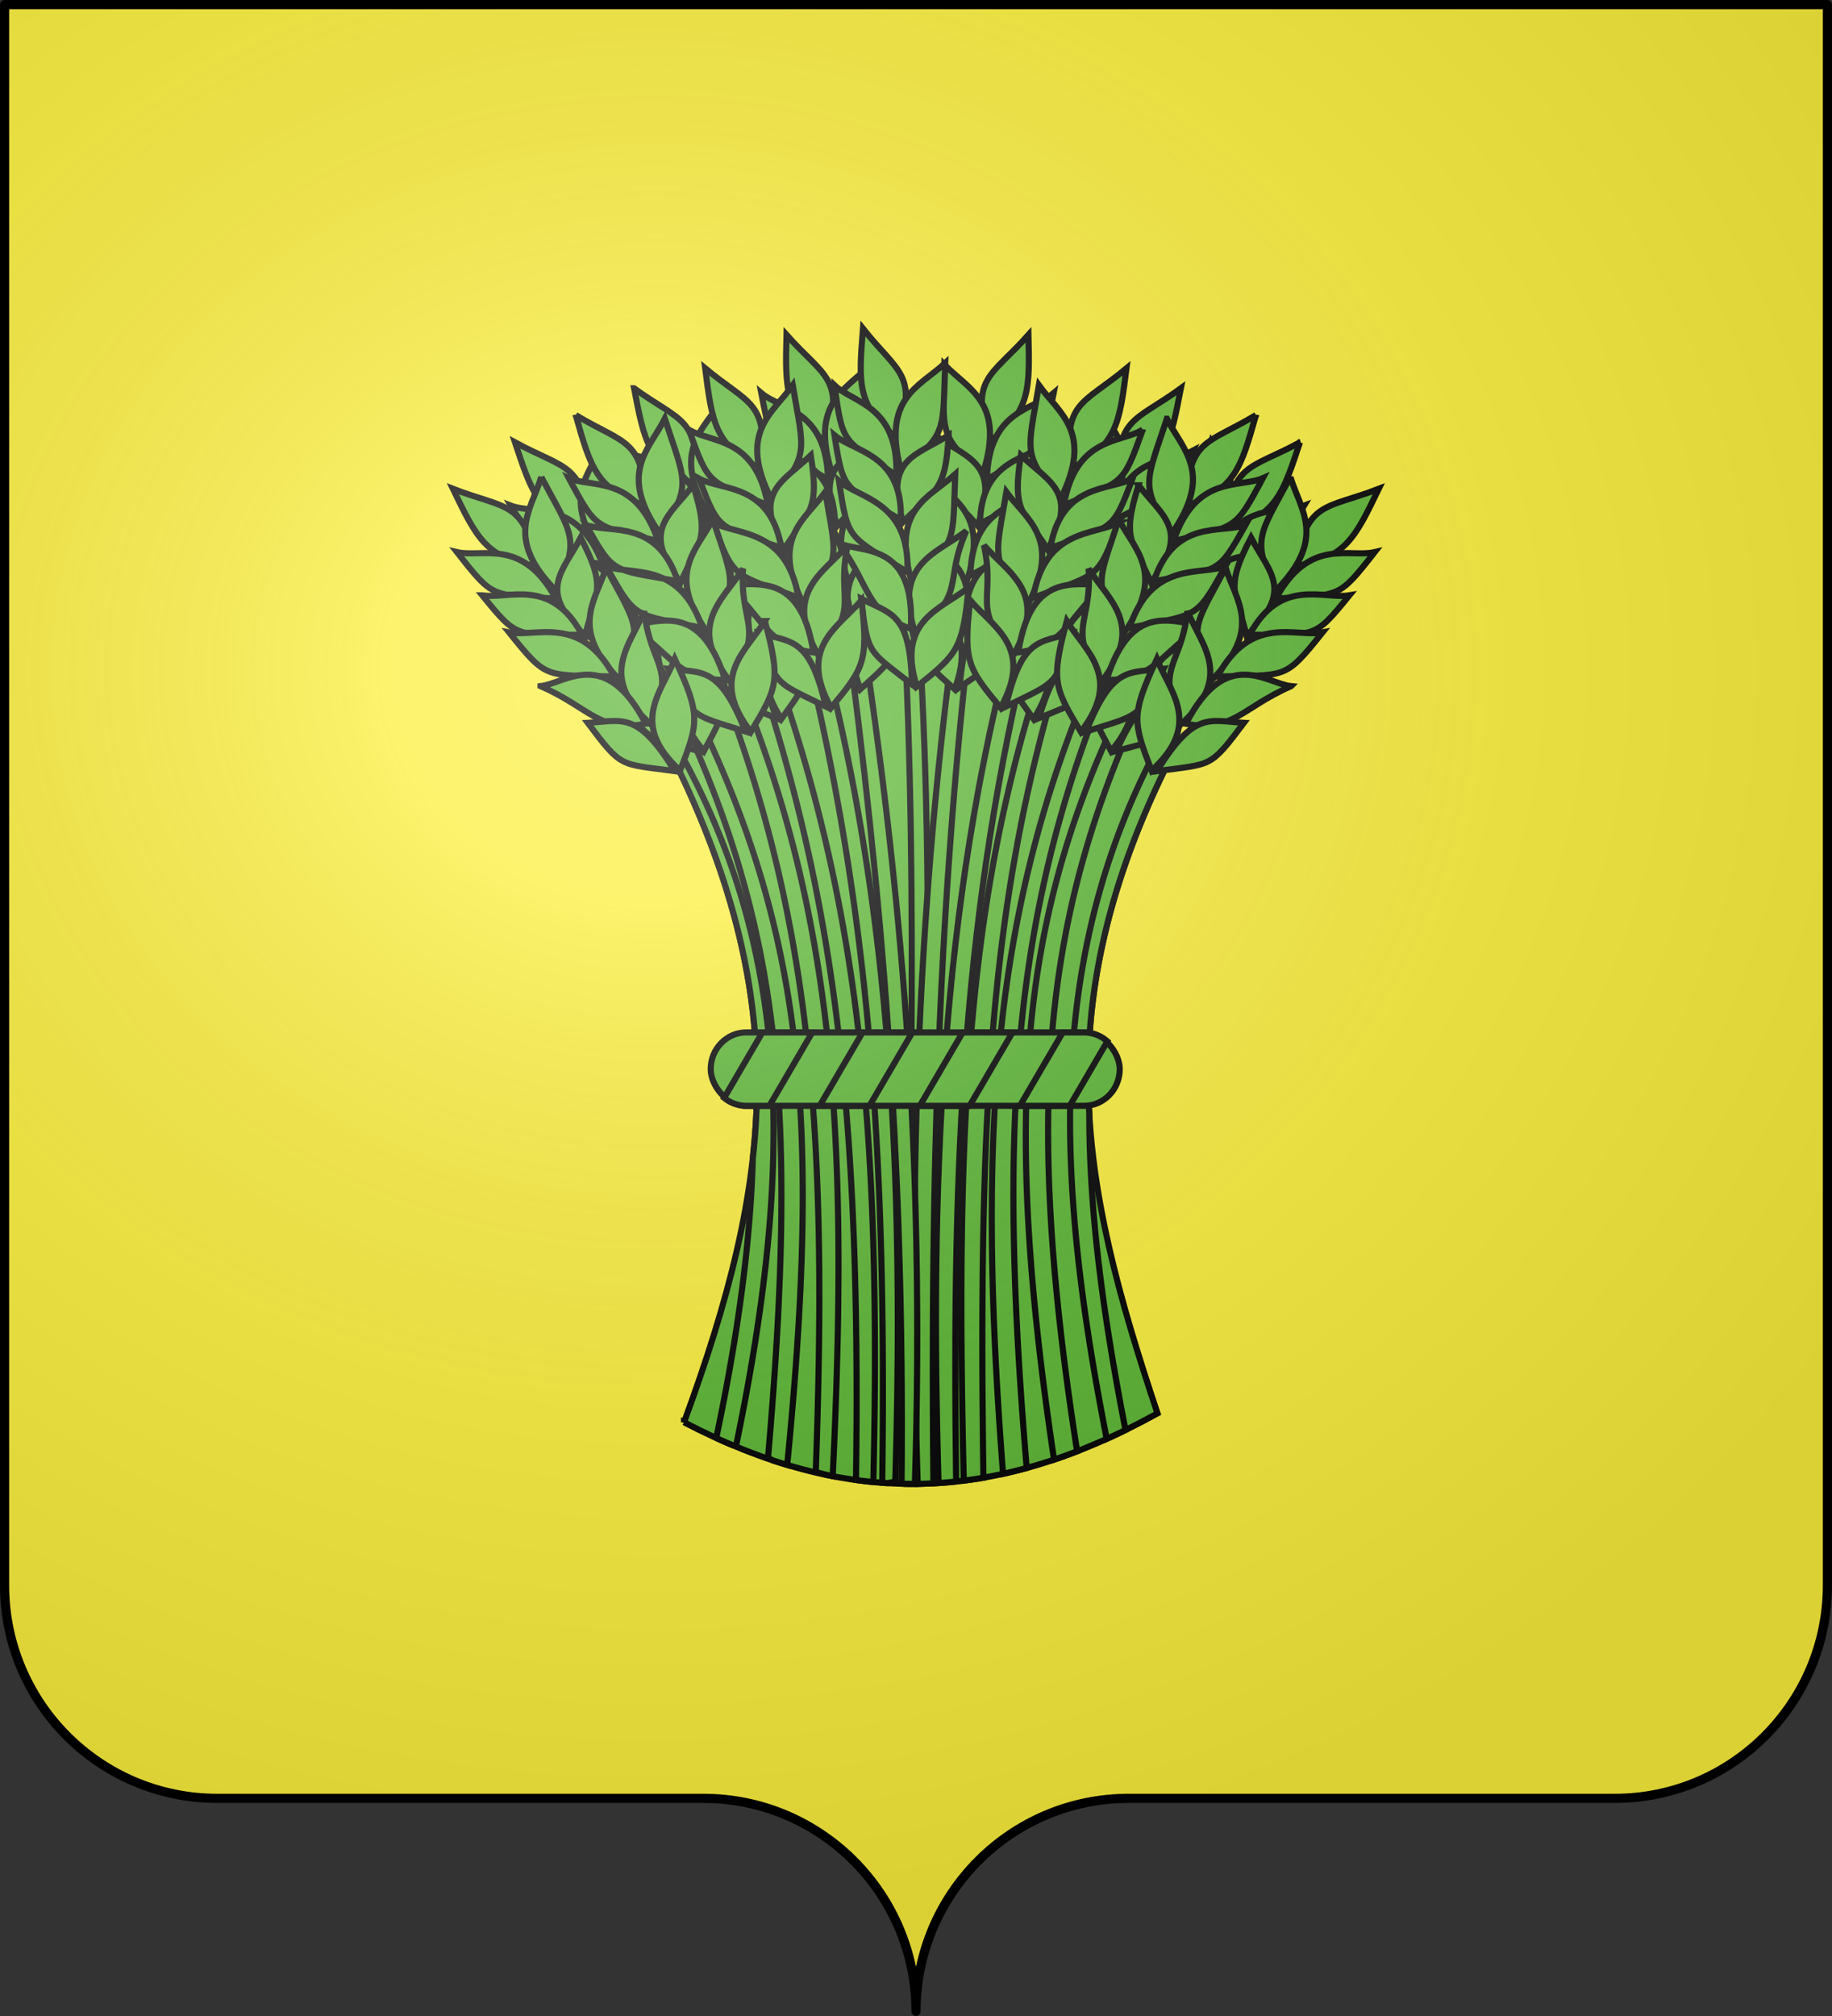 <svg xmlns="http://www.w3.org/2000/svg" xmlns:xlink="http://www.w3.org/1999/xlink" width="600.003" height="660" version="1.0"><rect width="100%" height="100%" fill="#333333" stroke="none"/><desc>Flag of Canton of Valais (Wallis)</desc><defs><radialGradient xlink:href="#a" id="b" cx="285.186" cy="200.448" r="300" fx="285.186" fy="200.448" gradientTransform="matrix(1.551 0 0 1.35 -152.894 151.099)" gradientUnits="userSpaceOnUse"/><linearGradient id="a"><stop offset="0" style="stop-color:white;stop-opacity:.314"/><stop offset=".19" style="stop-color:white;stop-opacity:.251"/><stop offset=".6" style="stop-color:#6b6b6b;stop-opacity:.125"/><stop offset="1" style="stop-color:black;stop-opacity:.125"/></linearGradient></defs><g style="display:inline"><g style="fill:#fcef3c"><g style="fill:#fcef3c;stroke:none;display:inline"><path d="M375 860.862c0-38.504 31.203-69.753 69.65-69.753h159.2c38.447 0 69.65-31.25 69.65-69.754V203.862h-597v517.493c0 38.504 31.203 69.754 69.65 69.754h159.2c38.447 0 69.65 31.25 69.65 69.753" style="fill:#fcef3c;fill-opacity:1;fill-rule:nonzero;stroke:none;stroke-width:3;stroke-linecap:round;stroke-linejoin:round;stroke-miterlimit:4;stroke-dasharray:none;stroke-dashoffset:0;stroke-opacity:1;display:inline" transform="translate(-75 -202.362)"/></g></g></g><g style="display:inline"><g style="fill:#5ab532;display:inline"><g style="opacity:1;fill:#5ab532"><g style="fill:#5ab532"><g style="fill:#5ab532;stroke:#000;stroke-width:2.732;stroke-miterlimit:4;stroke-dasharray:none;stroke-opacity:1;display:inline"><path d="M268.434 764.42c39.6-107.754 49.777-188.742-7.925-302.027 94.68-92.741 164.591-62.903 227.822 0-59.543 114.514-43.534 194.792-8.914 298.064-74.35 41.017-139.273 41.348-210.983 3.962z" style="fill:#5ab532;fill-opacity:1;fill-rule:evenodd;stroke:#000;stroke-width:2.732;stroke-linecap:butt;stroke-linejoin:miter;stroke-miterlimit:4;stroke-dasharray:none;stroke-opacity:1" transform="matrix(.735 0 0 .735 26.728 -96.22)"/><path d="M372.063 403.563c-1.957.066-3.928.197-5.907.375 7.146 129.791 2.035 258.814 1.344 387.906q3.95.054 7.906-.063c-.947-129.808 6.078-255.72-2.937-388.218-.135.004-.271-.005-.406 0z" style="fill:#5ab532;fill-opacity:1;fill-rule:evenodd;stroke:#000;stroke-width:2.732;stroke-linecap:butt;stroke-linejoin:miter;stroke-miterlimit:4;stroke-dasharray:none;stroke-opacity:1" transform="matrix(.735 0 0 .735 26.728 -96.22)"/><path d="M390.094 404.5c-16.33 118.626-22.123 238.3-17.531 387.344a183 183 0 0 0 7-.219c-1.508-147.134 3.151-266.852 17.125-386-2.18-.437-4.388-.822-6.594-1.125z" style="fill:#5ab532;fill-opacity:1;fill-rule:evenodd;stroke:#000;stroke-width:2.732;stroke-linecap:butt;stroke-linejoin:miter;stroke-miterlimit:4;stroke-dasharray:none;stroke-opacity:1" transform="matrix(.735 0 0 .735 26.728 -96.22)"/><g style="fill:#5ab532;stroke:#000;stroke-width:2.732;stroke-miterlimit:4;stroke-dasharray:none;stroke-opacity:1"><path d="M421.907 280.044c-16.855 18.944-26.105 18.989-17.557 47.626 18.62-13.124 18.096-23.653 17.557-47.626z" style="fill:#5ab532;fill-opacity:1;fill-rule:evenodd;stroke:#000;stroke-width:2.732;stroke-linecap:butt;stroke-linejoin:miter;stroke-miterlimit:4;stroke-dasharray:none;stroke-opacity:1" transform="matrix(.735 0 0 .735 26.728 -96.22)"/><path d="M384.454 293.317c11.097 11.385 27.244 17.038 17.112 48.582-20.19-16.91-17.58-18.726-17.112-48.582z" style="fill:#5ab532;fill-opacity:1;fill-rule:evenodd;stroke:#000;stroke-width:2.732;stroke-linecap:butt;stroke-linejoin:miter;stroke-miterlimit:4;stroke-dasharray:none;stroke-opacity:1" transform="matrix(.735 0 0 .735 26.728 -96.22)"/><path d="M381.165 325.375c14.633 10.239 28.013 12.167 18.107 39.709-12.855-15.021-18.366-13.577-18.107-39.709z" style="fill:#5ab532;fill-opacity:1;fill-rule:evenodd;stroke:#000;stroke-width:2.732;stroke-linecap:butt;stroke-linejoin:miter;stroke-miterlimit:4;stroke-dasharray:none;stroke-opacity:1" transform="matrix(.735 0 0 .735 26.728 -96.22)"/><path d="M377.226 342.515c11.109 11.162 27.261 16.716 17.167 47.593-20.208-16.581-17.6-18.357-17.167-47.593z" style="fill:#5ab532;fill-opacity:1;fill-rule:evenodd;stroke:#000;stroke-width:2.732;stroke-linecap:butt;stroke-linejoin:miter;stroke-miterlimit:4;stroke-dasharray:none;stroke-opacity:1" transform="matrix(.735 0 0 .735 26.728 -96.22)"/><path d="M370.864 367.456c12.965 10.93 31.702 16.481 20.356 46.284-22.408-18.308-11.394-22.957-20.356-46.284z" style="fill:#5ab532;fill-opacity:1;fill-rule:evenodd;stroke:#000;stroke-width:2.732;stroke-linecap:butt;stroke-linejoin:miter;stroke-miterlimit:4;stroke-dasharray:none;stroke-opacity:1" transform="matrix(.735 0 0 .735 26.728 -96.22)"/><path d="M368.459 392.6c12.196 10.55 31.293 16.47 20.564 45.304-17.289-15.431-19.514-17.852-20.564-45.303zM433.147 305.974c-8.76 7.488-29.01 7.26-29.76 38.507 24.925-14.884 24.654-12.161 29.76-38.507z" style="fill:#5ab532;fill-opacity:1;fill-rule:evenodd;stroke:#000;stroke-width:2.732;stroke-linecap:butt;stroke-linejoin:miter;stroke-miterlimit:4;stroke-dasharray:none;stroke-opacity:1" transform="matrix(.735 0 0 .735 26.728 -96.22)"/><path d="M431.896 328.226c-9.328 6.963-31.025 6.598-31.595 35.924 26.592-13.785 26.323-11.232 31.595-35.924z" style="fill:#5ab532;fill-opacity:1;fill-rule:evenodd;stroke:#000;stroke-width:2.732;stroke-linecap:butt;stroke-linejoin:miter;stroke-miterlimit:4;stroke-dasharray:none;stroke-opacity:1" transform="matrix(.735 0 0 .735 26.728 -96.22)"/><path d="M428.78 348.388c-9.66 7.536-32.087 7.197-32.75 38.836 27.521-14.94 27.236-12.184 32.75-38.836z" style="fill:#5ab532;fill-opacity:1;fill-rule:evenodd;stroke:#000;stroke-width:2.732;stroke-linecap:butt;stroke-linejoin:miter;stroke-miterlimit:4;stroke-dasharray:none;stroke-opacity:1" transform="matrix(.735 0 0 .735 26.728 -96.22)"/><path d="M427.223 376.08c-10.212 3.996-34.005-2.935-34.092 36.28 20.374-5.903 18.92-17.768 34.092-36.28z" style="fill:#5ab532;fill-opacity:1;fill-rule:evenodd;stroke:#000;stroke-width:2.732;stroke-linecap:butt;stroke-linejoin:miter;stroke-miterlimit:4;stroke-dasharray:none;stroke-opacity:1" transform="matrix(.735 0 0 .735 26.728 -96.22)"/><path d="M415.946 400.23c-14.18 6.257-22.19 5.276-24.708 36.807 20.567-14.325 20.325-11.736 24.708-36.808z" style="fill:#5ab532;fill-opacity:1;fill-rule:evenodd;stroke:#000;stroke-width:2.732;stroke-linecap:butt;stroke-linejoin:miter;stroke-miterlimit:4;stroke-dasharray:none;stroke-opacity:1" transform="matrix(.735 0 0 .735 26.728 -96.22)"/></g><path d="M431.625 418.438c-35.51 103.618-42.716 201.158-38.531 371.968 2.908-.365 5.83-.776 8.75-1.281-2.447-169.428 3.697-263.339 36.281-367.062a164 164 0 0 0-6.5-3.625z" style="fill:#5ab532;fill-opacity:1;fill-rule:evenodd;stroke:#000;stroke-width:2.732;stroke-linecap:butt;stroke-linejoin:miter;stroke-miterlimit:4;stroke-dasharray:none;stroke-opacity:1" transform="matrix(.735 0 0 .735 26.728 -96.22)"/><g style="fill:#5ab532;stroke:#000;stroke-width:2.732;stroke-miterlimit:4;stroke-dasharray:none;stroke-opacity:1"><path d="M489.826 303.869c-20.493 14.935-29.542 13.015-27.267 42.814 20.982-8.872 22.704-19.273 27.267-42.814z" style="fill:#5ab532;fill-opacity:1;fill-rule:evenodd;stroke:#000;stroke-width:2.732;stroke-linecap:butt;stroke-linejoin:miter;stroke-miterlimit:4;stroke-dasharray:none;stroke-opacity:1" transform="matrix(.735 0 0 .735 26.728 -96.22)"/><path d="M450.409 308.89c8.427 13.48 23.006 22.432 6.41 51.107-16.14-20.81-13.205-22.031-6.41-51.107z" style="fill:#5ab532;fill-opacity:1;fill-rule:evenodd;stroke:#000;stroke-width:2.732;stroke-linecap:butt;stroke-linejoin:miter;stroke-miterlimit:4;stroke-dasharray:none;stroke-opacity:1" transform="matrix(.735 0 0 .735 26.728 -96.22)"/><path d="M440.39 339.52c12.126 13.11 24.792 17.835 9.265 42.647-9.373-17.408-15.065-17.166-9.265-42.648z" style="fill:#5ab532;fill-opacity:1;fill-rule:evenodd;stroke:#000;stroke-width:2.732;stroke-linecap:butt;stroke-linejoin:miter;stroke-miterlimit:4;stroke-dasharray:none;stroke-opacity:1" transform="matrix(.735 0 0 .735 26.728 -96.22)"/><path d="M432.902 355.433c8.487 13.265 23.092 22.121 6.674 50.152-16.228-20.493-13.303-21.675-6.674-50.152z" style="fill:#5ab532;fill-opacity:1;fill-rule:evenodd;stroke:#000;stroke-width:2.732;stroke-linecap:butt;stroke-linejoin:miter;stroke-miterlimit:4;stroke-dasharray:none;stroke-opacity:1" transform="matrix(.735 0 0 .735 26.728 -96.22)"/><path d="M421.392 378.455c10.349 13.432 27.48 22.834 10.067 49.55-18.011-22.647-6.261-24.852-10.067-49.55z" style="fill:#5ab532;fill-opacity:1;fill-rule:evenodd;stroke:#000;stroke-width:2.732;stroke-linecap:butt;stroke-linejoin:miter;stroke-miterlimit:4;stroke-dasharray:none;stroke-opacity:1" transform="matrix(.735 0 0 .735 26.728 -96.22)"/><path d="M413.704 402.516c9.68 12.898 27.085 22.736 10.48 48.636-13.62-18.75-15.28-21.588-10.48-48.636zM495.305 331.593c-10.149 5.459-29.889.938-37.254 31.314 27.515-9.255 26.673-6.652 37.254-31.314z" style="fill:#5ab532;fill-opacity:1;fill-rule:evenodd;stroke:#000;stroke-width:2.732;stroke-linecap:butt;stroke-linejoin:miter;stroke-miterlimit:4;stroke-dasharray:none;stroke-opacity:1" transform="matrix(.735 0 0 .735 26.728 -96.22)"/><path d="M489.36 353.073c-10.594 4.825-31.719-.138-38.5 28.4 28.911-7.827 28.106-5.39 38.5-28.4z" style="fill:#5ab532;fill-opacity:1;fill-rule:evenodd;stroke:#000;stroke-width:2.732;stroke-linecap:butt;stroke-linejoin:miter;stroke-miterlimit:4;stroke-dasharray:none;stroke-opacity:1" transform="matrix(.735 0 0 .735 26.728 -96.22)"/><path d="M482.034 372.114c-11.04 5.315-32.882.223-40.246 31 30.065-8.757 29.202-6.125 40.246-31z" style="fill:#5ab532;fill-opacity:1;fill-rule:evenodd;stroke:#000;stroke-width:2.732;stroke-linecap:butt;stroke-linejoin:miter;stroke-miterlimit:4;stroke-dasharray:none;stroke-opacity:1" transform="matrix(.735 0 0 .735 26.728 -96.22)"/><path d="M474.636 398.844c-10.827 1.738-32.607-10.085-41.016 28.217 21.163-1.443 22.26-13.346 41.016-28.217z" style="fill:#5ab532;fill-opacity:1;fill-rule:evenodd;stroke:#000;stroke-width:2.732;stroke-linecap:butt;stroke-linejoin:miter;stroke-miterlimit:4;stroke-dasharray:none;stroke-opacity:1" transform="matrix(.735 0 0 .735 26.728 -96.22)"/><path d="M458.49 420.05c-15.186 3.106-22.805.447-31.958 30.725 23.139-9.633 22.353-7.155 31.957-30.725z" style="fill:#5ab532;fill-opacity:1;fill-rule:evenodd;stroke:#000;stroke-width:2.732;stroke-linecap:butt;stroke-linejoin:miter;stroke-miterlimit:4;stroke-dasharray:none;stroke-opacity:1" transform="matrix(.735 0 0 .735 26.728 -96.22)"/></g><path d="M465.438 441.5c-46.327 94.552-55.945 180.375-32.125 339.563a243 243 0 0 0 10.28-3.72c-23.714-151.927-14.926-237.541 27.594-330.968a286 286 0 0 0-5.75-4.875z" style="fill:#5ab532;fill-opacity:1;fill-rule:evenodd;stroke:#000;stroke-width:2.732;stroke-linecap:butt;stroke-linejoin:miter;stroke-miterlimit:4;stroke-dasharray:none;stroke-opacity:1" transform="matrix(.735 0 0 .735 26.728 -96.22)"/><g style="fill:#5ab532;stroke:#000;stroke-width:2.732;stroke-miterlimit:4;stroke-dasharray:none;stroke-opacity:1"><path d="M542.89 327.933c-22.256 12.153-30.98 9.077-32.585 38.92 21.954-6.08 25.01-16.169 32.584-38.92z" style="fill:#5ab532;fill-opacity:1;fill-rule:evenodd;stroke:#000;stroke-width:2.732;stroke-linecap:butt;stroke-linejoin:miter;stroke-miterlimit:4;stroke-dasharray:none;stroke-opacity:1" transform="matrix(.735 0 0 .735 26.728 -96.22)"/><path d="M503.154 327.804c6.61 14.459 19.905 25.224-.266 51.506-13.308-22.725-10.239-23.556.266-51.506z" style="fill:#5ab532;fill-opacity:1;fill-rule:evenodd;stroke:#000;stroke-width:2.732;stroke-linecap:butt;stroke-linejoin:miter;stroke-miterlimit:4;stroke-dasharray:none;stroke-opacity:1" transform="matrix(.735 0 0 .735 26.728 -96.22)"/><path d="M489.25 356.877c10.326 14.572 22.273 20.897 3.661 43.488-7.039-18.475-12.713-18.973-3.66-43.488z" style="fill:#5ab532;fill-opacity:1;fill-rule:evenodd;stroke:#000;stroke-width:2.732;stroke-linecap:butt;stroke-linejoin:miter;stroke-miterlimit:4;stroke-dasharray:none;stroke-opacity:1" transform="matrix(.735 0 0 .735 26.728 -96.22)"/><path d="M479.763 371.686c6.697 14.253 20.032 24.927.12 50.594-13.436-22.423-10.382-23.216-.12-50.594z" style="fill:#5ab532;fill-opacity:1;fill-rule:evenodd;stroke:#000;stroke-width:2.732;stroke-linecap:butt;stroke-linejoin:miter;stroke-miterlimit:4;stroke-dasharray:none;stroke-opacity:1" transform="matrix(.735 0 0 .735 26.728 -96.22)"/><path d="M465.367 393.022c8.521 14.66 24.29 26.203 3.562 50.437-14.925-24.79-2.988-25.454-3.562-50.437z" style="fill:#5ab532;fill-opacity:1;fill-rule:evenodd;stroke:#000;stroke-width:2.732;stroke-linecap:butt;stroke-linejoin:miter;stroke-miterlimit:4;stroke-dasharray:none;stroke-opacity:1" transform="matrix(.735 0 0 .735 26.728 -96.22)"/><path d="M454.626 415.884c7.927 14.044 23.91 26.055 4.09 49.584-11.076-20.356-12.354-23.385-4.09-49.584zM544.73 356.134c-10.771 4.097-29.759-2.944-40.998 26.222 28.482-5.611 27.31-3.14 40.998-26.222z" style="fill:#5ab532;fill-opacity:1;fill-rule:evenodd;stroke:#000;stroke-width:2.732;stroke-linecap:butt;stroke-linejoin:miter;stroke-miterlimit:4;stroke-dasharray:none;stroke-opacity:1" transform="matrix(.735 0 0 .735 26.728 -96.22)"/><path d="M536.052 376.662c-11.13 3.411-31.434-4.247-41.856 23.17 29.682-4.014 28.567-1.7 41.856-23.17z" style="fill:#5ab532;fill-opacity:1;fill-rule:evenodd;stroke:#000;stroke-width:2.732;stroke-linecap:butt;stroke-linejoin:miter;stroke-miterlimit:4;stroke-dasharray:none;stroke-opacity:1" transform="matrix(.735 0 0 .735 26.728 -96.22)"/><path d="M526.32 394.593c-11.635 3.84-32.634-4.04-43.924 25.523 30.946-4.787 29.75-2.29 43.924-25.523z" style="fill:#5ab532;fill-opacity:1;fill-rule:evenodd;stroke:#000;stroke-width:2.732;stroke-linecap:butt;stroke-linejoin:miter;stroke-miterlimit:4;stroke-dasharray:none;stroke-opacity:1" transform="matrix(.735 0 0 .735 26.728 -96.22)"/><path d="M515.52 420.14c-10.96.32-31.025-14.226-44.326 22.663 21.172 1.311 23.802-10.35 44.327-22.664z" style="fill:#5ab532;fill-opacity:1;fill-rule:evenodd;stroke:#000;stroke-width:2.732;stroke-linecap:butt;stroke-linejoin:miter;stroke-miterlimit:4;stroke-dasharray:none;stroke-opacity:1" transform="matrix(.735 0 0 .735 26.728 -96.22)"/><path d="M496.762 439.074c-15.46 1.112-22.67-2.512-35.669 26.324 24.192-6.553 23.091-4.197 35.669-26.324z" style="fill:#5ab532;fill-opacity:1;fill-rule:evenodd;stroke:#000;stroke-width:2.732;stroke-linecap:butt;stroke-linejoin:miter;stroke-miterlimit:4;stroke-dasharray:none;stroke-opacity:1" transform="matrix(.735 0 0 .735 26.728 -96.22)"/></g><path d="M347.031 407.344c-2.133.569-4.277 1.235-6.437 1.937 15.83 117.993 26.172 237.208 24.781 382.5 1.98.052 3.955.076 5.938.063 4.554-148.277-6.275-266.809-24.282-384.5z" style="fill:#5ab532;fill-opacity:1;fill-rule:evenodd;stroke:#000;stroke-width:2.732;stroke-linecap:butt;stroke-linejoin:miter;stroke-miterlimit:4;stroke-dasharray:none;stroke-opacity:1" transform="matrix(.735 0 0 .735 26.728 -96.22)"/><g style="fill:#5ab532;stroke:#000;stroke-width:2.732;stroke-miterlimit:4;stroke-dasharray:none;stroke-opacity:1"><path d="M314.098 280.044c16.856 18.944 26.106 18.989 17.557 47.626-18.62-13.124-18.095-23.653-17.557-47.626z" style="fill:#5ab532;fill-opacity:1;fill-rule:evenodd;stroke:#000;stroke-width:2.732;stroke-linecap:butt;stroke-linejoin:miter;stroke-miterlimit:4;stroke-dasharray:none;stroke-opacity:1" transform="matrix(.735 0 0 .735 26.728 -96.22)"/><path d="M351.551 293.317c-11.097 11.385-27.244 17.038-17.112 48.582 20.19-16.91 17.58-18.726 17.112-48.582z" style="fill:#5ab532;fill-opacity:1;fill-rule:evenodd;stroke:#000;stroke-width:2.732;stroke-linecap:butt;stroke-linejoin:miter;stroke-miterlimit:4;stroke-dasharray:none;stroke-opacity:1" transform="matrix(.735 0 0 .735 26.728 -96.22)"/><path d="M354.84 325.375c-14.633 10.239-28.013 12.167-18.106 39.709 12.855-15.021 18.365-13.577 18.106-39.709z" style="fill:#5ab532;fill-opacity:1;fill-rule:evenodd;stroke:#000;stroke-width:2.732;stroke-linecap:butt;stroke-linejoin:miter;stroke-miterlimit:4;stroke-dasharray:none;stroke-opacity:1" transform="matrix(.735 0 0 .735 26.728 -96.22)"/><path d="M358.78 342.515c-11.11 11.162-27.262 16.716-17.168 47.593 20.208-16.581 17.6-18.357 17.168-47.593z" style="fill:#5ab532;fill-opacity:1;fill-rule:evenodd;stroke:#000;stroke-width:2.732;stroke-linecap:butt;stroke-linejoin:miter;stroke-miterlimit:4;stroke-dasharray:none;stroke-opacity:1" transform="matrix(.735 0 0 .735 26.728 -96.22)"/><path d="M365.141 367.456c-12.964 10.93-31.702 16.481-20.356 46.284 22.408-18.308 11.394-22.957 20.356-46.284z" style="fill:#5ab532;fill-opacity:1;fill-rule:evenodd;stroke:#000;stroke-width:2.732;stroke-linecap:butt;stroke-linejoin:miter;stroke-miterlimit:4;stroke-dasharray:none;stroke-opacity:1" transform="matrix(.735 0 0 .735 26.728 -96.22)"/><path d="M367.546 392.6c-12.196 10.55-31.293 16.47-20.564 45.304 17.29-15.431 19.514-17.852 20.564-45.303zM302.859 305.974c8.759 7.488 29.009 7.26 29.758 38.507-24.923-14.884-24.653-12.161-29.758-38.507z" style="fill:#5ab532;fill-opacity:1;fill-rule:evenodd;stroke:#000;stroke-width:2.732;stroke-linecap:butt;stroke-linejoin:miter;stroke-miterlimit:4;stroke-dasharray:none;stroke-opacity:1" transform="matrix(.735 0 0 .735 26.728 -96.22)"/><path d="M304.109 328.226c9.328 6.963 31.026 6.598 31.595 35.924-26.592-13.785-26.322-11.232-31.595-35.924z" style="fill:#5ab532;fill-opacity:1;fill-rule:evenodd;stroke:#000;stroke-width:2.732;stroke-linecap:butt;stroke-linejoin:miter;stroke-miterlimit:4;stroke-dasharray:none;stroke-opacity:1" transform="matrix(.735 0 0 .735 26.728 -96.22)"/><path d="M307.226 348.388c9.66 7.536 32.086 7.197 32.75 38.836-27.522-14.94-27.237-12.184-32.75-38.836z" style="fill:#5ab532;fill-opacity:1;fill-rule:evenodd;stroke:#000;stroke-width:2.732;stroke-linecap:butt;stroke-linejoin:miter;stroke-miterlimit:4;stroke-dasharray:none;stroke-opacity:1" transform="matrix(.735 0 0 .735 26.728 -96.22)"/><path d="M308.782 376.08c10.212 3.996 34.005-2.935 34.092 36.28-20.374-5.903-18.92-17.768-34.092-36.28z" style="fill:#5ab532;fill-opacity:1;fill-rule:evenodd;stroke:#000;stroke-width:2.732;stroke-linecap:butt;stroke-linejoin:miter;stroke-miterlimit:4;stroke-dasharray:none;stroke-opacity:1" transform="matrix(.735 0 0 .735 26.728 -96.22)"/><path d="M320.06 400.23c14.18 6.257 22.19 5.276 24.707 36.807-20.566-14.325-20.324-11.736-24.707-36.808z" style="fill:#5ab532;fill-opacity:1;fill-rule:evenodd;stroke:#000;stroke-width:2.732;stroke-linecap:butt;stroke-linejoin:miter;stroke-miterlimit:4;stroke-dasharray:none;stroke-opacity:1" transform="matrix(.735 0 0 .735 26.728 -96.22)"/></g><path d="M307.531 424.781a203 203 0 0 0-6.375 4.094c33.606 101.364 46.252 195.476 43.906 361.25 2.572.352 5.15.662 7.72.906 4.077-167.719-8.994-264.827-45.25-366.25z" style="fill:#5ab532;fill-opacity:1;fill-rule:evenodd;stroke:#000;stroke-width:2.732;stroke-linecap:butt;stroke-linejoin:miter;stroke-miterlimit:4;stroke-dasharray:none;stroke-opacity:1" transform="matrix(.735 0 0 .735 26.728 -96.22)"/><g style="fill:#5ab532;stroke:#000;stroke-width:2.732;stroke-miterlimit:4;stroke-dasharray:none;stroke-opacity:1"><path d="M246.18 303.869c20.492 14.935 29.541 13.015 27.266 42.814-20.982-8.872-22.704-19.273-27.267-42.814z" style="fill:#5ab532;fill-opacity:1;fill-rule:evenodd;stroke:#000;stroke-width:2.732;stroke-linecap:butt;stroke-linejoin:miter;stroke-miterlimit:4;stroke-dasharray:none;stroke-opacity:1" transform="matrix(.735 0 0 .735 26.728 -96.22)"/><path d="M285.597 308.89c-8.428 13.48-23.007 22.432-6.41 51.107 16.14-20.81 13.204-22.031 6.41-51.107z" style="fill:#5ab532;fill-opacity:1;fill-rule:evenodd;stroke:#000;stroke-width:2.732;stroke-linecap:butt;stroke-linejoin:miter;stroke-miterlimit:4;stroke-dasharray:none;stroke-opacity:1" transform="matrix(.735 0 0 .735 26.728 -96.22)"/><path d="M295.616 339.52c-12.127 13.11-24.793 17.835-9.266 42.647 9.374-17.408 15.065-17.166 9.266-42.648z" style="fill:#5ab532;fill-opacity:1;fill-rule:evenodd;stroke:#000;stroke-width:2.732;stroke-linecap:butt;stroke-linejoin:miter;stroke-miterlimit:4;stroke-dasharray:none;stroke-opacity:1" transform="matrix(.735 0 0 .735 26.728 -96.22)"/><path d="M303.103 355.433c-8.487 13.265-23.092 22.121-6.674 50.152 16.228-20.493 13.303-21.675 6.674-50.152z" style="fill:#5ab532;fill-opacity:1;fill-rule:evenodd;stroke:#000;stroke-width:2.732;stroke-linecap:butt;stroke-linejoin:miter;stroke-miterlimit:4;stroke-dasharray:none;stroke-opacity:1" transform="matrix(.735 0 0 .735 26.728 -96.22)"/><path d="M314.614 378.455c-10.35 13.432-27.481 22.834-10.068 49.55 18.011-22.647 6.262-24.852 10.068-49.55z" style="fill:#5ab532;fill-opacity:1;fill-rule:evenodd;stroke:#000;stroke-width:2.732;stroke-linecap:butt;stroke-linejoin:miter;stroke-miterlimit:4;stroke-dasharray:none;stroke-opacity:1" transform="matrix(.735 0 0 .735 26.728 -96.22)"/><path d="M322.301 402.516c-9.679 12.898-27.084 22.736-10.48 48.636 13.62-18.75 15.28-21.588 10.48-48.636zM240.7 331.593c10.15 5.459 29.89.938 37.255 31.314-27.516-9.255-26.673-6.652-37.255-31.314z" style="fill:#5ab532;fill-opacity:1;fill-rule:evenodd;stroke:#000;stroke-width:2.732;stroke-linecap:butt;stroke-linejoin:miter;stroke-miterlimit:4;stroke-dasharray:none;stroke-opacity:1" transform="matrix(.735 0 0 .735 26.728 -96.22)"/><path d="M246.645 353.073c10.594 4.825 31.72-.138 38.5 28.4-28.911-7.827-28.106-5.39-38.5-28.4z" style="fill:#5ab532;fill-opacity:1;fill-rule:evenodd;stroke:#000;stroke-width:2.732;stroke-linecap:butt;stroke-linejoin:miter;stroke-miterlimit:4;stroke-dasharray:none;stroke-opacity:1" transform="matrix(.735 0 0 .735 26.728 -96.22)"/><path d="M253.971 372.114c11.04 5.315 32.883.223 40.247 31-30.066-8.757-29.202-6.125-40.247-31z" style="fill:#5ab532;fill-opacity:1;fill-rule:evenodd;stroke:#000;stroke-width:2.732;stroke-linecap:butt;stroke-linejoin:miter;stroke-miterlimit:4;stroke-dasharray:none;stroke-opacity:1" transform="matrix(.735 0 0 .735 26.728 -96.22)"/><path d="M261.37 398.844c10.827 1.738 32.606-10.085 41.015 28.217-21.163-1.443-22.26-13.346-41.016-28.217z" style="fill:#5ab532;fill-opacity:1;fill-rule:evenodd;stroke:#000;stroke-width:2.732;stroke-linecap:butt;stroke-linejoin:miter;stroke-miterlimit:4;stroke-dasharray:none;stroke-opacity:1" transform="matrix(.735 0 0 .735 26.728 -96.22)"/><path d="M277.516 420.05c15.185 3.106 22.804.447 31.957 30.725-23.138-9.633-22.352-7.155-31.957-30.725z" style="fill:#5ab532;fill-opacity:1;fill-rule:evenodd;stroke:#000;stroke-width:2.732;stroke-linecap:butt;stroke-linejoin:miter;stroke-miterlimit:4;stroke-dasharray:none;stroke-opacity:1" transform="matrix(.735 0 0 .735 26.728 -96.22)"/></g><path d="M274.406 449.5a320 320 0 0 0-5.156 4.625c42.64 93.796 49.826 174.839 36.594 326.125l1.937 1.063c2.21.737 4.423 1.433 6.625 2.093 15.11-153.514 7.068-236.195-40-333.906z" style="fill:#5ab532;fill-opacity:1;fill-rule:evenodd;stroke:#000;stroke-width:2.732;stroke-linecap:butt;stroke-linejoin:miter;stroke-miterlimit:4;stroke-dasharray:none;stroke-opacity:1" transform="matrix(.735 0 0 .735 26.728 -96.22)"/><g style="fill:#5ab532;stroke:#000;stroke-width:2.732;stroke-miterlimit:4;stroke-dasharray:none;stroke-opacity:1"><path d="M193.116 327.933c22.256 12.153 30.98 9.077 32.584 38.92-21.954-6.08-25.01-16.169-32.584-38.92z" style="fill:#5ab532;fill-opacity:1;fill-rule:evenodd;stroke:#000;stroke-width:2.732;stroke-linecap:butt;stroke-linejoin:miter;stroke-miterlimit:4;stroke-dasharray:none;stroke-opacity:1" transform="matrix(.735 0 0 .735 26.728 -96.22)"/><path d="M232.852 327.804c-6.61 14.459-19.906 25.224.266 51.506 13.308-22.725 10.238-23.556-.266-51.506z" style="fill:#5ab532;fill-opacity:1;fill-rule:evenodd;stroke:#000;stroke-width:2.732;stroke-linecap:butt;stroke-linejoin:miter;stroke-miterlimit:4;stroke-dasharray:none;stroke-opacity:1" transform="matrix(.735 0 0 .735 26.728 -96.22)"/><path d="M246.755 356.877c-10.325 14.572-22.272 20.897-3.661 43.488 7.039-18.475 12.714-18.973 3.661-43.488z" style="fill:#5ab532;fill-opacity:1;fill-rule:evenodd;stroke:#000;stroke-width:2.732;stroke-linecap:butt;stroke-linejoin:miter;stroke-miterlimit:4;stroke-dasharray:none;stroke-opacity:1" transform="matrix(.735 0 0 .735 26.728 -96.22)"/><path d="M256.242 371.686c-6.697 14.253-20.031 24.927-.12 50.594 13.436-22.423 10.383-23.216.12-50.594z" style="fill:#5ab532;fill-opacity:1;fill-rule:evenodd;stroke:#000;stroke-width:2.732;stroke-linecap:butt;stroke-linejoin:miter;stroke-miterlimit:4;stroke-dasharray:none;stroke-opacity:1" transform="matrix(.735 0 0 .735 26.728 -96.22)"/><path d="M270.638 393.022c-8.521 14.66-24.29 26.203-3.562 50.437 14.925-24.79 2.988-25.454 3.562-50.437z" style="fill:#5ab532;fill-opacity:1;fill-rule:evenodd;stroke:#000;stroke-width:2.732;stroke-linecap:butt;stroke-linejoin:miter;stroke-miterlimit:4;stroke-dasharray:none;stroke-opacity:1" transform="matrix(.735 0 0 .735 26.728 -96.22)"/><path d="M281.379 415.884c-7.926 14.044-23.91 26.055-4.09 49.584 11.076-20.356 12.355-23.385 4.09-49.584zM191.276 356.134c10.77 4.097 29.758-2.944 40.998 26.222-28.483-5.611-27.31-3.14-40.998-26.222z" style="fill:#5ab532;fill-opacity:1;fill-rule:evenodd;stroke:#000;stroke-width:2.732;stroke-linecap:butt;stroke-linejoin:miter;stroke-miterlimit:4;stroke-dasharray:none;stroke-opacity:1" transform="matrix(.735 0 0 .735 26.728 -96.22)"/><path d="M199.954 376.662c11.13 3.411 31.434-4.247 41.856 23.17-29.683-4.014-28.568-1.7-41.856-23.17z" style="fill:#5ab532;fill-opacity:1;fill-rule:evenodd;stroke:#000;stroke-width:2.732;stroke-linecap:butt;stroke-linejoin:miter;stroke-miterlimit:4;stroke-dasharray:none;stroke-opacity:1" transform="matrix(.735 0 0 .735 26.728 -96.22)"/><path d="M209.685 394.593c11.635 3.84 32.635-4.04 43.924 25.523-30.946-4.787-29.75-2.29-43.924-25.523z" style="fill:#5ab532;fill-opacity:1;fill-rule:evenodd;stroke:#000;stroke-width:2.732;stroke-linecap:butt;stroke-linejoin:miter;stroke-miterlimit:4;stroke-dasharray:none;stroke-opacity:1" transform="matrix(.735 0 0 .735 26.728 -96.22)"/><path d="M220.485 420.14c10.961.32 31.025-14.226 44.326 22.663-21.171 1.311-23.802-10.35-44.326-22.664z" style="fill:#5ab532;fill-opacity:1;fill-rule:evenodd;stroke:#000;stroke-width:2.732;stroke-linecap:butt;stroke-linejoin:miter;stroke-miterlimit:4;stroke-dasharray:none;stroke-opacity:1" transform="matrix(.735 0 0 .735 26.728 -96.22)"/><path d="M239.243 439.074c15.46 1.112 22.67-2.512 35.67 26.324-24.192-6.553-23.092-4.197-35.67-26.324z" style="fill:#5ab532;fill-opacity:1;fill-rule:evenodd;stroke:#000;stroke-width:2.732;stroke-linecap:butt;stroke-linejoin:miter;stroke-miterlimit:4;stroke-dasharray:none;stroke-opacity:1" transform="matrix(.735 0 0 .735 26.728 -96.22)"/></g><g style="fill:#5ab532;stroke:#000;stroke-width:2.732;stroke-miterlimit:4;stroke-dasharray:none;stroke-opacity:1"><path d="M348.171 277.272c15.767 19.86 25 20.424 14.858 48.536-17.854-14.147-16.74-24.63-14.858-48.536z" style="fill:#5ab532;fill-opacity:1;fill-rule:evenodd;stroke:#000;stroke-width:2.732;stroke-linecap:butt;stroke-linejoin:miter;stroke-miterlimit:4;stroke-dasharray:none;stroke-opacity:1" transform="matrix(.735 0 0 .735 26.728 -96.22)"/><path d="M384.821 292.625c-11.718 10.745-28.157 15.483-19.81 47.546 21.106-15.75 18.602-17.71 19.81-47.546z" style="fill:#5ab532;fill-opacity:1;fill-rule:evenodd;stroke:#000;stroke-width:2.732;stroke-linecap:butt;stroke-linejoin:miter;stroke-miterlimit:4;stroke-dasharray:none;stroke-opacity:1" transform="matrix(.735 0 0 .735 26.728 -96.22)"/><path d="M386.307 324.818c-15.185 9.401-28.652 10.576-20.306 38.63 13.677-14.276 19.098-12.525 20.306-38.63z" style="fill:#5ab532;fill-opacity:1;fill-rule:evenodd;stroke:#000;stroke-width:2.732;stroke-linecap:butt;stroke-linejoin:miter;stroke-miterlimit:4;stroke-dasharray:none;stroke-opacity:1" transform="matrix(.735 0 0 .735 26.728 -96.22)"/><path d="M389.278 342.152c-11.718 10.52-28.156 15.16-19.81 46.555 21.106-15.422 18.603-17.341 19.81-46.555z" style="fill:#5ab532;fill-opacity:1;fill-rule:evenodd;stroke:#000;stroke-width:2.732;stroke-linecap:butt;stroke-linejoin:miter;stroke-miterlimit:4;stroke-dasharray:none;stroke-opacity:1" transform="matrix(.735 0 0 .735 26.728 -96.22)"/><path d="M394.23 367.41c-13.557 10.185-32.576 14.677-22.92 45.07 23.4-17.022 12.664-22.282 22.92-45.07z" style="fill:#5ab532;fill-opacity:1;fill-rule:evenodd;stroke:#000;stroke-width:2.732;stroke-linecap:butt;stroke-linejoin:miter;stroke-miterlimit:4;stroke-dasharray:none;stroke-opacity:1" transform="matrix(.735 0 0 .735 26.728 -96.22)"/><path d="M395.222 392.65c-12.77 9.85-32.169 14.688-23.074 44.079 18.128-14.437 20.485-16.73 23.074-44.079zM335.495 302.53c8.326 7.969 28.556 8.877 27.552 40.117-24.05-16.259-23.932-13.525-27.552-40.116z" style="fill:#5ab532;fill-opacity:1;fill-rule:evenodd;stroke:#000;stroke-width:2.732;stroke-linecap:butt;stroke-linejoin:miter;stroke-miterlimit:4;stroke-dasharray:none;stroke-opacity:1" transform="matrix(.735 0 0 .735 26.728 -96.22)"/><path d="M335.495 324.818c8.923 7.476 30.607 8.328 29.53 37.64-25.776-15.255-25.65-12.69-29.53-37.64z" style="fill:#5ab532;fill-opacity:1;fill-rule:evenodd;stroke:#000;stroke-width:2.732;stroke-linecap:butt;stroke-linejoin:miter;stroke-miterlimit:4;stroke-dasharray:none;stroke-opacity:1" transform="matrix(.735 0 0 .735 26.728 -96.22)"/><path d="M337.476 345.123c9.223 8.067 31.632 8.986 30.52 40.612-26.64-16.46-26.51-13.692-30.52-40.612z" style="fill:#5ab532;fill-opacity:1;fill-rule:evenodd;stroke:#000;stroke-width:2.732;stroke-linecap:butt;stroke-linejoin:miter;stroke-miterlimit:4;stroke-dasharray:none;stroke-opacity:1" transform="matrix(.735 0 0 .735 26.728 -96.22)"/><path d="M337.476 372.858c9.972 4.564 34.116-1.022 32.004 38.136-20.011-7.037-17.894-18.801-32.004-38.136z" style="fill:#5ab532;fill-opacity:1;fill-rule:evenodd;stroke:#000;stroke-width:2.732;stroke-linecap:butt;stroke-linejoin:miter;stroke-miterlimit:4;stroke-dasharray:none;stroke-opacity:1" transform="matrix(.735 0 0 .735 26.728 -96.22)"/><path d="M347.382 397.603c13.806 7.044 21.858 6.513 22.603 38.135-19.73-15.455-19.634-12.857-22.603-38.135z" style="fill:#5ab532;fill-opacity:1;fill-rule:evenodd;stroke:#000;stroke-width:2.732;stroke-linecap:butt;stroke-linejoin:miter;stroke-miterlimit:4;stroke-dasharray:none;stroke-opacity:1" transform="matrix(.735 0 0 .735 26.728 -96.22)"/></g><path d="M328.531 413.813a154 154 0 0 0-6.937 3.218c29.83 119.487 37.112 230.228 35.156 374.344.825.06 1.644.107 2.469.156l3.344-.687c3.833-128.66-.917-254.149-34.032-377.032z" style="fill:#5ab532;fill-opacity:1;fill-rule:evenodd;stroke:#000;stroke-width:2.732;stroke-linecap:butt;stroke-linejoin:miter;stroke-miterlimit:4;stroke-dasharray:none;stroke-opacity:1" transform="matrix(.735 0 0 .735 26.728 -96.22)"/><g style="fill:#5ab532;stroke:#000;stroke-width:2.732;stroke-miterlimit:4;stroke-dasharray:none;stroke-opacity:1"><path d="M277.865 294.972c19.495 16.215 28.648 14.879 24.471 44.47-20.37-10.196-21.424-20.685-24.471-44.47z" style="fill:#5ab532;fill-opacity:1;fill-rule:evenodd;stroke:#000;stroke-width:2.732;stroke-linecap:butt;stroke-linejoin:miter;stroke-miterlimit:4;stroke-dasharray:none;stroke-opacity:1" transform="matrix(.735 0 0 .735 26.728 -96.22)"/><path d="M316.88 302.504c-9.273 12.915-24.395 20.915-9.667 50.593 17.439-19.734 14.587-21.141 9.667-50.593z" style="fill:#5ab532;fill-opacity:1;fill-rule:evenodd;stroke:#000;stroke-width:2.732;stroke-linecap:butt;stroke-linejoin:miter;stroke-miterlimit:4;stroke-dasharray:none;stroke-opacity:1" transform="matrix(.735 0 0 .735 26.728 -96.22)"/><path d="M324.919 333.712c-12.941 12.309-25.883 16.213-11.975 41.967 10.468-16.772 16.132-16.166 11.975-41.967z" style="fill:#5ab532;fill-opacity:1;fill-rule:evenodd;stroke:#000;stroke-width:2.732;stroke-linecap:butt;stroke-linejoin:miter;stroke-miterlimit:4;stroke-dasharray:none;stroke-opacity:1" transform="matrix(.735 0 0 .735 26.728 -96.22)"/><path d="M331.373 350.072c-9.318 12.695-24.46 20.6-9.87 49.623 17.506-19.413 14.663-20.78 9.87-49.623z" style="fill:#5ab532;fill-opacity:1;fill-rule:evenodd;stroke:#000;stroke-width:2.732;stroke-linecap:butt;stroke-linejoin:miter;stroke-miterlimit:4;stroke-dasharray:none;stroke-opacity:1" transform="matrix(.735 0 0 .735 26.728 -96.22)"/><path d="M341.387 373.784c-11.187 12.742-28.886 21.029-13.217 48.804 19.423-21.448 7.838-24.4 13.217-48.804z" style="fill:#5ab532;fill-opacity:1;fill-rule:evenodd;stroke:#000;stroke-width:2.732;stroke-linecap:butt;stroke-linejoin:miter;stroke-miterlimit:4;stroke-dasharray:none;stroke-opacity:1" transform="matrix(.735 0 0 .735 26.728 -96.22)"/><path d="M347.52 398.287c-10.485 12.253-28.484 20.957-13.57 47.866 14.791-17.84 16.63-20.566 13.57-47.866zM270.623 322.29c9.779 6.096 29.768 2.847 35.175 33.632-26.867-10.996-26.193-8.344-35.175-33.633z" style="fill:#5ab532;fill-opacity:1;fill-rule:evenodd;stroke:#000;stroke-width:2.732;stroke-linecap:butt;stroke-linejoin:miter;stroke-miterlimit:4;stroke-dasharray:none;stroke-opacity:1" transform="matrix(.735 0 0 .735 26.728 -96.22)"/><path d="M275.181 344.105c10.264 5.493 31.663 1.892 36.605 30.804-28.352-9.66-27.704-7.175-36.605-30.804z" style="fill:#5ab532;fill-opacity:1;fill-rule:evenodd;stroke:#000;stroke-width:2.732;stroke-linecap:butt;stroke-linejoin:miter;stroke-miterlimit:4;stroke-dasharray:none;stroke-opacity:1" transform="matrix(.735 0 0 .735 26.728 -96.22)"/><path d="M281.274 363.576c10.677 6.01 32.801 2.326 38.181 33.51-29.444-10.662-28.75-7.98-38.181-33.51z" style="fill:#5ab532;fill-opacity:1;fill-rule:evenodd;stroke:#000;stroke-width:2.732;stroke-linecap:butt;stroke-linejoin:miter;stroke-miterlimit:4;stroke-dasharray:none;stroke-opacity:1" transform="matrix(.735 0 0 .735 26.728 -96.22)"/><path d="M286.947 390.725c10.694 2.427 33.186-7.979 39.127 30.783-21.027-2.795-21.361-14.743-39.127-30.783z" style="fill:#5ab532;fill-opacity:1;fill-rule:evenodd;stroke:#000;stroke-width:2.732;stroke-linecap:butt;stroke-linejoin:miter;stroke-miterlimit:4;stroke-dasharray:none;stroke-opacity:1" transform="matrix(.735 0 0 .735 26.728 -96.22)"/><path d="M301.704 412.92c14.956 4.071 22.729 1.905 29.926 32.706-22.475-11.093-21.849-8.57-29.926-32.706z" style="fill:#5ab532;fill-opacity:1;fill-rule:evenodd;stroke:#000;stroke-width:2.732;stroke-linecap:butt;stroke-linejoin:miter;stroke-miterlimit:4;stroke-dasharray:none;stroke-opacity:1" transform="matrix(.735 0 0 .735 26.728 -96.22)"/></g><path d="M263.188 459.813c-.892.855-1.792 1.716-2.688 2.593 35.143 68.997 45.12 125.996 38.594 184.375-.004.031.003.063 0 .094-1.104 38.182-6.75 79.313-16.313 124.563a272 272 0 0 0 7.406 3.218l1.407.344c26.942-129.53 23.991-224.712-28.406-315.187z" style="fill:#5ab532;fill-opacity:1;fill-rule:evenodd;stroke:#000;stroke-width:2.732;stroke-linecap:butt;stroke-linejoin:miter;stroke-miterlimit:4;stroke-dasharray:none;stroke-opacity:1" transform="matrix(.735 0 0 .735 26.728 -96.22)"/><path d="M292.688 434.813a248 248 0 0 0-6.532 4.937c40.27 105.552 46.146 203.612 40.969 346.875l5.281 1.344c.762.156 1.52.29 2.281.437 7.042-145.88 1.743-247.595-42-353.593z" style="fill:#5ab532;fill-opacity:1;fill-rule:evenodd;stroke:#000;stroke-width:2.732;stroke-linecap:butt;stroke-linejoin:miter;stroke-miterlimit:4;stroke-dasharray:none;stroke-opacity:1" transform="matrix(.735 0 0 .735 26.728 -96.22)"/><g style="fill:#5ab532;stroke:#000;stroke-width:2.732;stroke-miterlimit:4;stroke-dasharray:none;stroke-opacity:1"><path d="M220.17 315.79c21.698 13.122 30.549 10.434 30.837 40.318-21.665-7.04-24.273-17.255-30.837-40.319z" style="fill:#5ab532;fill-opacity:1;fill-rule:evenodd;stroke:#000;stroke-width:2.732;stroke-linecap:butt;stroke-linejoin:miter;stroke-miterlimit:4;stroke-dasharray:none;stroke-opacity:1" transform="matrix(.735 0 0 .735 26.728 -96.22)"/><path d="M259.873 317.412c-7.24 14.154-20.999 24.322-2.005 51.469 14.297-22.117 11.267-23.082 2.005-51.469z" style="fill:#5ab532;fill-opacity:1;fill-rule:evenodd;stroke:#000;stroke-width:2.732;stroke-linecap:butt;stroke-linejoin:miter;stroke-miterlimit:4;stroke-dasharray:none;stroke-opacity:1" transform="matrix(.735 0 0 .735 26.728 -96.22)"/><path d="M272.48 347.07c-10.957 14.103-23.171 19.895-5.574 43.285 7.846-18.147 13.538-18.394 5.575-43.285z" style="fill:#5ab532;fill-opacity:1;fill-rule:evenodd;stroke:#000;stroke-width:2.732;stroke-linecap:butt;stroke-linejoin:miter;stroke-miterlimit:4;stroke-dasharray:none;stroke-opacity:1" transform="matrix(.735 0 0 .735 26.728 -96.22)"/><path d="M281.305 362.283c-7.318 13.944-21.11 24.02-2.35 50.54 14.412-21.809 11.396-22.736 2.35-50.54z" style="fill:#5ab532;fill-opacity:1;fill-rule:evenodd;stroke:#000;stroke-width:2.732;stroke-linecap:butt;stroke-linejoin:miter;stroke-miterlimit:4;stroke-dasharray:none;stroke-opacity:1" transform="matrix(.735 0 0 .735 26.728 -96.22)"/><path d="M294.747 384.234c-9.16 14.27-25.422 25.106-5.782 50.23 16.003-24.107 4.107-25.297 5.782-50.23z" style="fill:#5ab532;fill-opacity:1;fill-rule:evenodd;stroke:#000;stroke-width:2.732;stroke-linecap:butt;stroke-linejoin:miter;stroke-miterlimit:4;stroke-dasharray:none;stroke-opacity:1" transform="matrix(.735 0 0 .735 26.728 -96.22)"/><path d="M304.47 407.547c-8.538 13.68-25.036 24.975-6.272 49.355 11.962-19.848 13.373-22.818 6.271-49.355zM217.088 343.881c10.58 4.569 29.86-1.628 39.802 28.005-28.207-6.862-27.145-4.34-39.802-28.005z" style="fill:#5ab532;fill-opacity:1;fill-rule:evenodd;stroke:#000;stroke-width:2.732;stroke-linecap:butt;stroke-linejoin:miter;stroke-miterlimit:4;stroke-dasharray:none;stroke-opacity:1" transform="matrix(.735 0 0 .735 26.728 -96.22)"/><path d="M224.853 364.772c10.968 3.9 31.59-2.856 40.793 24.994-29.476-5.319-28.465-2.959-40.793-24.994zM233.784 383.115c11.455 4.349 32.78-2.597 42.756 27.435-30.705-6.147-29.62-3.599-42.756-27.435z" style="fill:#5ab532;fill-opacity:1;fill-rule:evenodd;stroke:#000;stroke-width:2.732;stroke-linecap:butt;stroke-linejoin:miter;stroke-miterlimit:4;stroke-dasharray:none;stroke-opacity:1" transform="matrix(.735 0 0 .735 26.728 -96.22)"/><path d="M243.447 409.113c10.936.803 31.622-12.844 43.284 24.596-21.209.376-23.323-11.389-43.284-24.596z" style="fill:#5ab532;fill-opacity:1;fill-rule:evenodd;stroke:#000;stroke-width:2.732;stroke-linecap:butt;stroke-linejoin:miter;stroke-miterlimit:4;stroke-dasharray:none;stroke-opacity:1" transform="matrix(.735 0 0 .735 26.728 -96.22)"/><path d="M261.352 428.856c15.396 1.793 22.758-1.51 34.474 27.872-23.88-7.614-22.884-5.212-34.474-27.872z" style="fill:#5ab532;fill-opacity:1;fill-rule:evenodd;stroke:#000;stroke-width:2.732;stroke-linecap:butt;stroke-linejoin:miter;stroke-miterlimit:4;stroke-dasharray:none;stroke-opacity:1" transform="matrix(.735 0 0 .735 26.728 -96.22)"/></g><g style="fill:#5ab532;stroke:#000;stroke-width:2.732;stroke-miterlimit:4;stroke-dasharray:none;stroke-opacity:1"><path d="M165.447 348.63c23.638 9.178 31.892 5.001 37.337 34.387-22.555-3.193-26.888-12.804-37.337-34.387z" style="fill:#5ab532;fill-opacity:1;fill-rule:evenodd;stroke:#000;stroke-width:2.732;stroke-linecap:butt;stroke-linejoin:miter;stroke-miterlimit:4;stroke-dasharray:none;stroke-opacity:1" transform="matrix(.735 0 0 .735 26.728 -96.22)"/><path d="M204.833 343.371c-4.687 15.192-16.482 27.584 6.915 51.041 10.262-24.253 7.111-24.68-6.915-51.04z" style="fill:#5ab532;fill-opacity:1;fill-rule:evenodd;stroke:#000;stroke-width:2.732;stroke-linecap:butt;stroke-linejoin:miter;stroke-miterlimit:4;stroke-dasharray:none;stroke-opacity:1" transform="matrix(.735 0 0 .735 26.728 -96.22)"/><path d="M222.374 370.406c-8.357 15.783-19.388 23.598 1.985 43.597 4.594-19.23 10.158-20.456-1.985-43.597z" style="fill:#5ab532;fill-opacity:1;fill-rule:evenodd;stroke:#000;stroke-width:2.732;stroke-linecap:butt;stroke-linejoin:miter;stroke-miterlimit:4;stroke-dasharray:none;stroke-opacity:1" transform="matrix(.735 0 0 .735 26.728 -96.22)"/><path d="M233.694 383.866c-4.8 14.998-16.645 27.305 6.414 50.186 10.428-23.97 7.298-24.362-6.414-50.186z" style="fill:#5ab532;fill-opacity:1;fill-rule:evenodd;stroke:#000;stroke-width:2.732;stroke-linecap:butt;stroke-linejoin:miter;stroke-miterlimit:4;stroke-dasharray:none;stroke-opacity:1" transform="matrix(.735 0 0 .735 26.728 -96.22)"/><path d="M250.725 403.165c-6.557 15.638-20.704 29.12 2.98 50.474 11.599-26.509-.324-25.626-2.98-50.474z" style="fill:#5ab532;fill-opacity:1;fill-rule:evenodd;stroke:#000;stroke-width:2.732;stroke-linecap:butt;stroke-linejoin:miter;stroke-miterlimit:4;stroke-dasharray:none;stroke-opacity:1" transform="matrix(.735 0 0 .735 26.728 -96.22)"/><path d="M264.327 424.449c-6.046 14.95-20.345 28.923 2.348 49.697 8.354-21.616 9.23-24.785-2.348-49.697zM167.263 376.832c11.21 2.673 29.13-6.761 44.04 20.71-28.968-1.887-27.486.413-44.04-20.71z" style="fill:#5ab532;fill-opacity:1;fill-rule:evenodd;stroke:#000;stroke-width:2.732;stroke-linecap:butt;stroke-linejoin:miter;stroke-miterlimit:4;stroke-dasharray:none;stroke-opacity:1" transform="matrix(.735 0 0 .735 26.728 -96.22)"/><path d="M178.52 396.068c11.477 1.946 30.622-8.27 44.497 17.573-29.952-.149-28.549 2.001-44.498-17.573z" style="fill:#5ab532;fill-opacity:1;fill-rule:evenodd;stroke:#000;stroke-width:2.732;stroke-linecap:butt;stroke-linejoin:miter;stroke-miterlimit:4;stroke-dasharray:none;stroke-opacity:1" transform="matrix(.735 0 0 .735 26.728 -96.22)"/><path d="M190.485 412.593c12.033 2.304 31.84-8.22 46.852 19.638-31.306-.752-29.796 1.57-46.852-19.638z" style="fill:#5ab532;fill-opacity:1;fill-rule:evenodd;stroke:#000;stroke-width:2.732;stroke-linecap:butt;stroke-linejoin:miter;stroke-miterlimit:4;stroke-dasharray:none;stroke-opacity:1" transform="matrix(.735 0 0 .735 26.728 -96.22)"/><path d="M204.492 436.53c10.911-1.097 28.93-18.112 46.882 16.752-20.825 4.033-24.939-7.19-46.882-16.751z" style="fill:#5ab532;fill-opacity:1;fill-rule:evenodd;stroke:#000;stroke-width:2.732;stroke-linecap:butt;stroke-linejoin:miter;stroke-miterlimit:4;stroke-dasharray:none;stroke-opacity:1" transform="matrix(.735 0 0 .735 26.728 -96.22)"/><path d="M225.539 452.885c15.474-.894 22.155-5.418 38.77 21.498-24.836-3.375-23.44-1.18-38.77-21.498z" style="fill:#5ab532;fill-opacity:1;fill-rule:evenodd;stroke:#000;stroke-width:2.732;stroke-linecap:butt;stroke-linejoin:miter;stroke-miterlimit:4;stroke-dasharray:none;stroke-opacity:1" transform="matrix(.735 0 0 .735 26.728 -96.22)"/></g><path d="M415.781 411.156c-33.46 123.816-37.732 251.155-33.937 380.344 2.617-.168 5.22-.406 7.844-.687-1.996-145.468 3.365-256.227 33.125-376.688-2.334-1.049-4.669-2.064-7.032-2.969z" style="fill:#5ab532;fill-opacity:1;fill-rule:evenodd;stroke:#000;stroke-width:2.732;stroke-linecap:butt;stroke-linejoin:miter;stroke-miterlimit:4;stroke-dasharray:none;stroke-opacity:1" transform="matrix(.735 0 0 .735 26.728 -96.22)"/><g style="fill:#5ab532;stroke:#000;stroke-width:2.732;stroke-miterlimit:4;stroke-dasharray:none;stroke-opacity:1"><path d="M465.587 294.972c-19.495 16.215-28.648 14.879-24.471 44.47 20.37-10.196 21.424-20.685 24.471-44.47z" style="fill:#5ab532;fill-opacity:1;fill-rule:evenodd;stroke:#000;stroke-width:2.732;stroke-linecap:butt;stroke-linejoin:miter;stroke-miterlimit:4;stroke-dasharray:none;stroke-opacity:1" transform="matrix(.735 0 0 .735 26.728 -96.22)"/><path d="M426.572 302.504c9.273 12.915 24.395 20.915 9.667 50.593-17.439-19.734-14.587-21.141-9.667-50.593z" style="fill:#5ab532;fill-opacity:1;fill-rule:evenodd;stroke:#000;stroke-width:2.732;stroke-linecap:butt;stroke-linejoin:miter;stroke-miterlimit:4;stroke-dasharray:none;stroke-opacity:1" transform="matrix(.735 0 0 .735 26.728 -96.22)"/><path d="M418.533 333.712c12.94 12.309 25.883 16.213 11.975 41.967-10.468-16.772-16.132-16.166-11.975-41.967z" style="fill:#5ab532;fill-opacity:1;fill-rule:evenodd;stroke:#000;stroke-width:2.732;stroke-linecap:butt;stroke-linejoin:miter;stroke-miterlimit:4;stroke-dasharray:none;stroke-opacity:1" transform="matrix(.735 0 0 .735 26.728 -96.22)"/><path d="M412.079 350.072c9.318 12.695 24.46 20.6 9.87 49.623-17.507-19.413-14.663-20.78-9.87-49.623z" style="fill:#5ab532;fill-opacity:1;fill-rule:evenodd;stroke:#000;stroke-width:2.732;stroke-linecap:butt;stroke-linejoin:miter;stroke-miterlimit:4;stroke-dasharray:none;stroke-opacity:1" transform="matrix(.735 0 0 .735 26.728 -96.22)"/><path d="M402.065 373.784c11.187 12.742 28.886 21.029 13.217 48.804-19.423-21.448-7.839-24.4-13.217-48.804z" style="fill:#5ab532;fill-opacity:1;fill-rule:evenodd;stroke:#000;stroke-width:2.732;stroke-linecap:butt;stroke-linejoin:miter;stroke-miterlimit:4;stroke-dasharray:none;stroke-opacity:1" transform="matrix(.735 0 0 .735 26.728 -96.22)"/><path d="M395.932 398.287c10.485 12.253 28.484 20.957 13.57 47.866-14.791-17.84-16.63-20.566-13.57-47.866zM472.829 322.29c-9.78 6.096-29.768 2.847-35.175 33.632 26.867-10.996 26.193-8.344 35.175-33.633z" style="fill:#5ab532;fill-opacity:1;fill-rule:evenodd;stroke:#000;stroke-width:2.732;stroke-linecap:butt;stroke-linejoin:miter;stroke-miterlimit:4;stroke-dasharray:none;stroke-opacity:1" transform="matrix(.735 0 0 .735 26.728 -96.22)"/><path d="M468.27 344.105c-10.263 5.493-31.663 1.892-36.604 30.804 28.351-9.66 27.704-7.175 36.604-30.804z" style="fill:#5ab532;fill-opacity:1;fill-rule:evenodd;stroke:#000;stroke-width:2.732;stroke-linecap:butt;stroke-linejoin:miter;stroke-miterlimit:4;stroke-dasharray:none;stroke-opacity:1" transform="matrix(.735 0 0 .735 26.728 -96.22)"/><path d="M462.178 363.576c-10.677 6.01-32.801 2.326-38.181 33.51 29.443-10.662 28.75-7.98 38.18-33.51z" style="fill:#5ab532;fill-opacity:1;fill-rule:evenodd;stroke:#000;stroke-width:2.732;stroke-linecap:butt;stroke-linejoin:miter;stroke-miterlimit:4;stroke-dasharray:none;stroke-opacity:1" transform="matrix(.735 0 0 .735 26.728 -96.22)"/><path d="M456.505 390.725c-10.694 2.427-33.186-7.979-39.127 30.783 21.027-2.795 21.36-14.743 39.127-30.783z" style="fill:#5ab532;fill-opacity:1;fill-rule:evenodd;stroke:#000;stroke-width:2.732;stroke-linecap:butt;stroke-linejoin:miter;stroke-miterlimit:4;stroke-dasharray:none;stroke-opacity:1" transform="matrix(.735 0 0 .735 26.728 -96.22)"/><path d="M441.748 412.92c-14.956 4.071-22.729 1.905-29.926 32.706 22.474-11.093 21.849-8.57 29.926-32.706z" style="fill:#5ab532;fill-opacity:1;fill-rule:evenodd;stroke:#000;stroke-width:2.732;stroke-linecap:butt;stroke-linejoin:miter;stroke-miterlimit:4;stroke-dasharray:none;stroke-opacity:1" transform="matrix(.735 0 0 .735 26.728 -96.22)"/></g><path d="M451.313 430.656c-46.288 106.56-52.148 208.669-40.72 356.719 3.492-.766 7.017-1.63 10.532-2.594-12.61-149.746-6.97-245.881 35.906-349.937a222 222 0 0 0-5.719-4.188z" style="fill:#5ab532;fill-opacity:1;fill-rule:evenodd;stroke:#000;stroke-width:2.732;stroke-linecap:butt;stroke-linejoin:miter;stroke-miterlimit:4;stroke-dasharray:none;stroke-opacity:1" transform="matrix(.735 0 0 .735 26.728 -96.22)"/><g style="fill:#5ab532;stroke:#000;stroke-width:2.732;stroke-miterlimit:4;stroke-dasharray:none;stroke-opacity:1"><path d="M523.282 315.79c-21.698 13.122-30.55 10.434-30.837 40.318 21.665-7.04 24.273-17.255 30.837-40.319z" style="fill:#5ab532;fill-opacity:1;fill-rule:evenodd;stroke:#000;stroke-width:2.732;stroke-linecap:butt;stroke-linejoin:miter;stroke-miterlimit:4;stroke-dasharray:none;stroke-opacity:1" transform="matrix(.735 0 0 .735 26.728 -96.22)"/><path d="M483.58 317.412c7.24 14.154 20.998 24.322 2.004 51.469-14.297-22.117-11.267-23.082-2.005-51.469z" style="fill:#5ab532;fill-opacity:1;fill-rule:evenodd;stroke:#000;stroke-width:2.732;stroke-linecap:butt;stroke-linejoin:miter;stroke-miterlimit:4;stroke-dasharray:none;stroke-opacity:1" transform="matrix(.735 0 0 .735 26.728 -96.22)"/><path d="M470.97 347.07c10.959 14.103 23.173 19.895 5.576 43.285-7.847-18.147-13.538-18.394-5.575-43.285z" style="fill:#5ab532;fill-opacity:1;fill-rule:evenodd;stroke:#000;stroke-width:2.732;stroke-linecap:butt;stroke-linejoin:miter;stroke-miterlimit:4;stroke-dasharray:none;stroke-opacity:1" transform="matrix(.735 0 0 .735 26.728 -96.22)"/><path d="M462.146 362.283c7.319 13.944 21.111 24.02 2.35 50.54-14.41-21.809-11.395-22.736-2.35-50.54z" style="fill:#5ab532;fill-opacity:1;fill-rule:evenodd;stroke:#000;stroke-width:2.732;stroke-linecap:butt;stroke-linejoin:miter;stroke-miterlimit:4;stroke-dasharray:none;stroke-opacity:1" transform="matrix(.735 0 0 .735 26.728 -96.22)"/><path d="M448.705 384.234c9.16 14.27 25.422 25.106 5.782 50.23-16.003-24.107-4.108-25.297-5.782-50.23z" style="fill:#5ab532;fill-opacity:1;fill-rule:evenodd;stroke:#000;stroke-width:2.732;stroke-linecap:butt;stroke-linejoin:miter;stroke-miterlimit:4;stroke-dasharray:none;stroke-opacity:1" transform="matrix(.735 0 0 .735 26.728 -96.22)"/><path d="M438.983 407.547c8.537 13.68 25.035 24.975 6.27 49.355-11.961-19.848-13.372-22.818-6.27-49.355zM526.364 343.881c-10.58 4.569-29.86-1.628-39.802 28.005 28.207-6.862 27.145-4.34 39.802-28.005z" style="fill:#5ab532;fill-opacity:1;fill-rule:evenodd;stroke:#000;stroke-width:2.732;stroke-linecap:butt;stroke-linejoin:miter;stroke-miterlimit:4;stroke-dasharray:none;stroke-opacity:1" transform="matrix(.735 0 0 .735 26.728 -96.22)"/><path d="M518.6 364.772c-10.97 3.9-31.591-2.856-40.794 24.994 29.476-5.319 28.465-2.959 40.793-24.994z" style="fill:#5ab532;fill-opacity:1;fill-rule:evenodd;stroke:#000;stroke-width:2.732;stroke-linecap:butt;stroke-linejoin:miter;stroke-miterlimit:4;stroke-dasharray:none;stroke-opacity:1" transform="matrix(.735 0 0 .735 26.728 -96.22)"/><path d="M509.668 383.115c-11.455 4.349-32.781-2.597-42.756 27.435 30.705-6.147 29.62-3.599 42.756-27.435z" style="fill:#5ab532;fill-opacity:1;fill-rule:evenodd;stroke:#000;stroke-width:2.732;stroke-linecap:butt;stroke-linejoin:miter;stroke-miterlimit:4;stroke-dasharray:none;stroke-opacity:1" transform="matrix(.735 0 0 .735 26.728 -96.22)"/><path d="M500.005 409.113c-10.937.803-31.622-12.844-43.284 24.596 21.209.376 23.323-11.389 43.284-24.596z" style="fill:#5ab532;fill-opacity:1;fill-rule:evenodd;stroke:#000;stroke-width:2.732;stroke-linecap:butt;stroke-linejoin:miter;stroke-miterlimit:4;stroke-dasharray:none;stroke-opacity:1" transform="matrix(.735 0 0 .735 26.728 -96.22)"/><path d="M482.1 428.856c-15.396 1.793-22.758-1.51-34.474 27.872 23.88-7.614 22.884-5.212 34.474-27.872z" style="fill:#5ab532;fill-opacity:1;fill-rule:evenodd;stroke:#000;stroke-width:2.732;stroke-linecap:butt;stroke-linejoin:miter;stroke-miterlimit:4;stroke-dasharray:none;stroke-opacity:1" transform="matrix(.735 0 0 .735 26.728 -96.22)"/></g><path d="M483 457.188c-54.132 96.758-49.1 198.28-26.219 314.625a294 294 0 0 0 8.375-3.938C455.362 717.619 449 671.411 449.031 627.5v-.219c-3.002-50.983 7.093-102.91 39.313-164.875a403 403 0 0 0-5.344-5.219z" style="fill:#5ab532;fill-opacity:1;fill-rule:evenodd;stroke:#000;stroke-width:2.732;stroke-linecap:butt;stroke-linejoin:miter;stroke-miterlimit:4;stroke-dasharray:none;stroke-opacity:1" transform="matrix(.735 0 0 .735 26.728 -96.22)"/><g style="fill:#5ab532;stroke:#000;stroke-width:2.732;stroke-miterlimit:4;stroke-dasharray:none;stroke-opacity:1"><path d="M578.004 348.63c-23.638 9.178-31.891 5.001-37.336 34.387 22.555-3.193 26.888-12.804 37.336-34.387z" style="fill:#5ab532;fill-opacity:1;fill-rule:evenodd;stroke:#000;stroke-width:2.732;stroke-linecap:butt;stroke-linejoin:miter;stroke-miterlimit:4;stroke-dasharray:none;stroke-opacity:1" transform="matrix(.735 0 0 .735 26.728 -96.22)"/><path d="M538.618 343.371c4.687 15.192 16.482 27.584-6.914 51.041-10.262-24.253-7.111-24.68 6.914-51.04z" style="fill:#5ab532;fill-opacity:1;fill-rule:evenodd;stroke:#000;stroke-width:2.732;stroke-linecap:butt;stroke-linejoin:miter;stroke-miterlimit:4;stroke-dasharray:none;stroke-opacity:1" transform="matrix(.735 0 0 .735 26.728 -96.22)"/><path d="M521.077 370.406c8.358 15.783 19.388 23.598-1.984 43.597-4.595-19.23-10.158-20.456 1.984-43.597z" style="fill:#5ab532;fill-opacity:1;fill-rule:evenodd;stroke:#000;stroke-width:2.732;stroke-linecap:butt;stroke-linejoin:miter;stroke-miterlimit:4;stroke-dasharray:none;stroke-opacity:1" transform="matrix(.735 0 0 .735 26.728 -96.22)"/><path d="M509.758 383.866c4.8 14.998 16.645 27.305-6.414 50.186-10.428-23.97-7.298-24.362 6.414-50.186z" style="fill:#5ab532;fill-opacity:1;fill-rule:evenodd;stroke:#000;stroke-width:2.732;stroke-linecap:butt;stroke-linejoin:miter;stroke-miterlimit:4;stroke-dasharray:none;stroke-opacity:1" transform="matrix(.735 0 0 .735 26.728 -96.22)"/><path d="M492.727 403.165c6.557 15.638 20.704 29.12-2.98 50.474-11.6-26.509.323-25.626 2.98-50.474z" style="fill:#5ab532;fill-opacity:1;fill-rule:evenodd;stroke:#000;stroke-width:2.732;stroke-linecap:butt;stroke-linejoin:miter;stroke-miterlimit:4;stroke-dasharray:none;stroke-opacity:1" transform="matrix(.735 0 0 .735 26.728 -96.22)"/><path d="M479.124 424.449c6.047 14.95 20.346 28.923-2.347 49.697-8.354-21.616-9.231-24.785 2.347-49.697zM576.188 376.832c-11.21 2.673-29.129-6.761-44.04 20.71 28.968-1.887 27.487.413 44.04-20.71z" style="fill:#5ab532;fill-opacity:1;fill-rule:evenodd;stroke:#000;stroke-width:2.732;stroke-linecap:butt;stroke-linejoin:miter;stroke-miterlimit:4;stroke-dasharray:none;stroke-opacity:1" transform="matrix(.735 0 0 .735 26.728 -96.22)"/><path d="M564.932 396.068c-11.477 1.946-30.622-8.27-44.497 17.573 29.952-.149 28.548 2.001 44.497-17.573z" style="fill:#5ab532;fill-opacity:1;fill-rule:evenodd;stroke:#000;stroke-width:2.732;stroke-linecap:butt;stroke-linejoin:miter;stroke-miterlimit:4;stroke-dasharray:none;stroke-opacity:1" transform="matrix(.735 0 0 .735 26.728 -96.22)"/><path d="M552.967 412.593c-12.034 2.304-31.84-8.22-46.852 19.638 31.306-.752 29.796 1.57 46.852-19.638z" style="fill:#5ab532;fill-opacity:1;fill-rule:evenodd;stroke:#000;stroke-width:2.732;stroke-linecap:butt;stroke-linejoin:miter;stroke-miterlimit:4;stroke-dasharray:none;stroke-opacity:1" transform="matrix(.735 0 0 .735 26.728 -96.22)"/><path d="M538.96 436.53c-10.912-1.097-28.93-18.112-46.883 16.752 20.825 4.033 24.94-7.19 46.882-16.751z" style="fill:#5ab532;fill-opacity:1;fill-rule:evenodd;stroke:#000;stroke-width:2.732;stroke-linecap:butt;stroke-linejoin:miter;stroke-miterlimit:4;stroke-dasharray:none;stroke-opacity:1" transform="matrix(.735 0 0 .735 26.728 -96.22)"/><path d="M517.913 452.885c-15.474-.894-22.155-5.418-38.77 21.498 24.836-3.375 23.44-1.18 38.77-21.498z" style="fill:#5ab532;fill-opacity:1;fill-rule:evenodd;stroke:#000;stroke-width:2.732;stroke-linecap:butt;stroke-linejoin:miter;stroke-miterlimit:4;stroke-dasharray:none;stroke-opacity:1" transform="matrix(.735 0 0 .735 26.728 -96.22)"/></g><g style="fill:#5ab532;stroke:#000;stroke-width:2.732;stroke-miterlimit:4;stroke-dasharray:none;stroke-opacity:1" transform="matrix(.735 0 0 .735 26.728 -96.22)"><rect width="182.258" height="32.688" x="280.32" y="590.775" rx="15.848" ry="16.344" style="opacity:1;fill:#5ab532;fill-opacity:1;fill-rule:nonzero;stroke:#000;stroke-width:2.732;stroke-linecap:butt;stroke-linejoin:miter;marker:none;marker-start:none;marker-mid:none;marker-end:none;stroke-miterlimit:4;stroke-dasharray:none;stroke-dashoffset:0;stroke-opacity:1;visibility:visible;display:inline;overflow:visible"/><path d="m303.344 590.781-17.031 29.157c2.7 2.207 6.113 3.53 9.843 3.53h10.313l19.094-32.687zm44.625 0-19.094 32.688h22.188l19.093-32.688zm44.625 0L373.5 623.47h22.188l19.093-32.688zm44.594 0-19.094 32.688h22.219l16.75-28.719c-2.774-2.466-6.378-3.969-10.344-3.969z" style="fill:#5ab532;fill-opacity:1;fill-rule:nonzero;stroke:#000;stroke-width:2.732;stroke-linecap:butt;stroke-linejoin:miter;marker:none;marker-start:none;marker-mid:none;marker-end:none;stroke-miterlimit:4;stroke-dasharray:none;stroke-dashoffset:0;stroke-opacity:1;visibility:visible;display:inline;overflow:visible"/></g></g></g></g></g></g><g style="display:inline"><path d="M76.5 203.862v517.491c0 38.505 31.203 69.755 69.65 69.755h159.2c38.447 0 69.65 31.25 69.65 69.754 0-38.504 31.203-69.754 69.65-69.754h159.2c38.447 0 69.65-31.25 69.65-69.755v-517.49z" style="fill:url(#b);fill-opacity:1;fill-rule:evenodd;stroke:none;stroke-width:3;stroke-linecap:butt;stroke-linejoin:miter;stroke-miterlimit:4;stroke-dasharray:none;stroke-opacity:1;display:inline" transform="translate(-75 -202.362)"/></g><g style="display:inline"><path d="M302.06 658.5c0-38.504 31.203-69.753 69.65-69.753h159.2c38.446 0 69.65-31.25 69.65-69.754V1.5h-597v517.493c0 38.504 31.203 69.754 69.65 69.754h159.2c38.446 0 69.65 31.25 69.65 69.753" style="fill:none;fill-opacity:1;fill-rule:nonzero;stroke:#000;stroke-width:3;stroke-linecap:round;stroke-linejoin:round;stroke-miterlimit:4;stroke-dasharray:none;stroke-dashoffset:0;stroke-opacity:1;display:inline" transform="translate(-2.06)"/></g></svg>